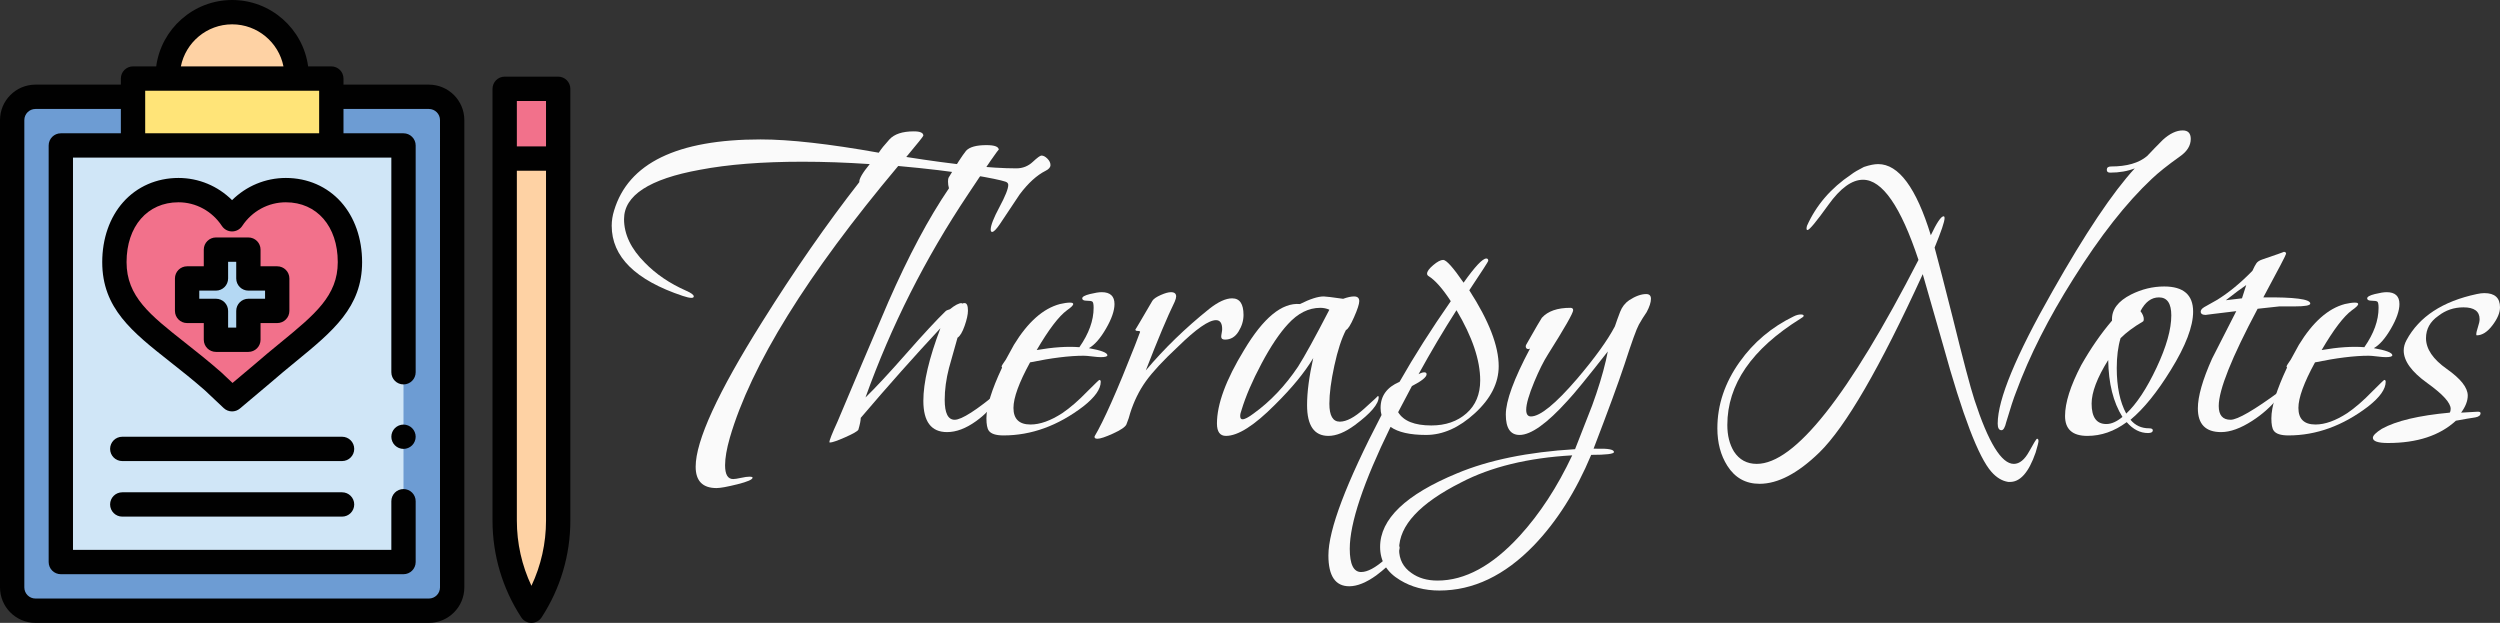 <svg xmlns="http://www.w3.org/2000/svg" width="2055.019" height="512" viewBox="0 0 2055.019 512"><rect x="0" y="0" width="2055.019" height="512" fill="#333333" stroke="none"/><path fill="#FED2A4" d="M436.844,502c-14.352-22.027-21.988-47.75-21.988-74.035V130.32h43.973v297.645 C458.828,454.25,451.191,479.973,436.844,502z"/><path fill="#F2718B" d="M414.855,73h43.973v57.32h-43.973V73z"/><path fill="#010101" d="M458.828,63h-43.973c-5.523,0-10,4.477-10,10v354.965c0,28.297,8.164,55.785,23.609,79.492 c1.844,2.832,4.996,4.543,8.379,4.543c3.379,0,6.531-1.711,8.379-4.539c15.441-23.711,23.605-51.199,23.605-79.496V73 C468.828,67.477,464.352,63,458.828,63z M424.855,83h23.973v37.32h-23.973V83z M448.828,427.965 c0,18.645-4.105,36.883-11.984,53.574c-7.879-16.691-11.988-34.93-11.988-53.574V140.32h23.973V427.965z"/><path fill="#6D9CD3" d="M107.082,79.57H29.137C18.566,79.57,10,88.141,10,98.707v384.16C10,493.434,18.566,502,29.137,502h323.414 c10.566,0,19.133-8.566,19.133-19.133V98.707c0-10.566-8.566-19.137-19.133-19.137h-78.137"/><path fill="#D0E6F7" d="M331.684,412v50H50V119.57h281.684V306"/><path fill="#010101" d="M331.684,369c-0.648,0-1.309-0.07-1.957-0.199c-0.633-0.121-1.262-0.32-1.871-0.57 c-0.602-0.25-1.18-0.551-1.719-0.922c-0.551-0.359-1.063-0.777-1.523-1.238c-0.457-0.461-0.879-0.969-1.25-1.52 c-0.359-0.539-0.668-1.121-0.918-1.73c-0.25-0.602-0.441-1.23-0.57-1.871s-0.191-1.301-0.191-1.949s0.063-1.309,0.191-1.949 s0.32-1.27,0.57-1.871c0.25-0.609,0.559-1.188,0.918-1.727c0.371-0.551,0.793-1.063,1.25-1.523c0.461-0.457,0.973-0.879,1.523-1.238 c0.539-0.371,1.117-0.672,1.719-0.922c0.609-0.25,1.238-0.449,1.871-0.566c1.289-0.262,2.617-0.262,3.91,0 c0.637,0.117,1.27,0.316,1.867,0.566c0.609,0.25,1.191,0.551,1.73,0.922c0.551,0.359,1.063,0.781,1.52,1.238 c0.461,0.461,0.883,0.973,1.242,1.523c0.359,0.539,0.668,1.117,0.918,1.727c0.25,0.602,0.441,1.23,0.57,1.871 s0.199,1.301,0.199,1.949s-0.07,1.313-0.199,1.949c-0.129,0.641-0.32,1.273-0.57,1.871c-0.25,0.609-0.559,1.191-0.918,1.73 c-0.359,0.551-0.781,1.059-1.242,1.52c-0.457,0.461-0.969,0.879-1.52,1.238c-0.539,0.363-1.121,0.672-1.73,0.922 c-0.598,0.25-1.23,0.449-1.867,0.57C332.996,368.93,332.336,369,331.684,369z"/><path fill="#FFE478" d="M109.344,64.57h163v55h-163V64.57z"/><path fill="#FED2A4" d="M243.844,64.57h-106V63c0-29.27,23.727-53,53-53c29.27,0,53,23.73,53,53V64.57z"/><path fill="#010101" d="M352.551,69.57h-70.207v-5c0-5.52-4.48-10-10-10h-19.063C249.148,23.805,222.723,0,190.844,0 c-31.883,0-58.309,23.805-62.441,54.57h-19.059c-5.523,0-10,4.48-10,10v5H29.137C13.07,69.57,0,82.641,0,98.707v384.156 C0,498.93,13.07,512,29.137,512h323.414c16.063,0,29.133-13.07,29.133-29.137V98.707C381.684,82.641,368.613,69.57,352.551,69.57z M190.844,20c20.824,0,38.242,14.883,42.168,34.57h-84.34C152.602,34.883,170.016,20,190.844,20z M119.344,74.57h143v35h-143V74.57z M361.684,482.863c0,5.039-4.098,9.137-9.133,9.137H29.137c-5.039,0-9.137-4.098-9.137-9.137V98.707 c0-5.035,4.098-9.137,9.137-9.137h70.207v20H50c-5.523,0-10,4.48-10,10V462c0,5.523,4.477,10,10,10h281.684c5.523,0,10-4.477,10-10 v-50c0-5.523-4.477-10-10-10s-10,4.477-10,10v40H60V129.57h261.684V306c0,5.523,4.477,10,10,10s10-4.477,10-10V119.57 c0-5.52-4.477-10-10-10h-49.34v-20h70.207c5.035,0,9.133,4.102,9.133,9.137V482.863z"/><path fill="#F2718B" d="M234.973,156.277c-18.496,0-34.707,9.512-44.219,23.961c-9.512-14.449-25.543-23.961-44.043-23.961 c-31.008,0-52.676,24.313-52.676,59.195c0,43.16,37.348,59.5,81.215,98.082l15.504,14.625l24.488-20.613 c40.164-35.059,72.406-52.281,72.406-92.094C287.648,180.59,265.98,156.277,234.973,156.277z"/><path fill="#010101" d="M190.754,338.18c-2.473,0-4.941-0.914-6.859-2.727l-15.379-14.504c-9.973-8.766-19.477-16.262-28.672-23.512 c-31.18-24.59-55.809-44.016-55.809-81.965c0-19.32,6.125-36.84,17.242-49.328c11.406-12.813,27.539-19.867,45.434-19.867 c16.66,0,32.391,6.648,44.047,18.238c11.68-11.59,27.469-18.238,44.215-18.238c17.895,0,34.027,7.059,45.434,19.867 c11.117,12.488,17.242,30.008,17.242,49.328c0,37.066-24.02,56.762-54.434,81.691c-6.867,5.633-13.969,11.453-21.395,17.938 c-0.047,0.039-0.094,0.078-0.137,0.113l-24.488,20.613C195.328,337.398,193.039,338.18,190.754,338.18z M146.711,166.277 c-25.523,0-42.676,19.77-42.676,49.195c0,28.254,19.172,43.371,48.191,66.262c9,7.098,19.203,15.145,29.629,24.313 c0.086,0.074,0.172,0.152,0.258,0.234l9.02,8.508l17.602-14.816c7.637-6.66,14.836-12.563,21.801-18.273 c28.371-23.258,47.113-38.625,47.113-66.227c0-29.422-17.148-49.191-42.676-49.191c-14.434,0-27.844,7.273-35.867,19.457 c-1.848,2.809-4.988,4.5-8.352,4.5s-6.5-1.691-8.352-4.5C174.379,173.555,161.035,166.277,146.711,166.277z M215.242,307.566h0.012 H215.242z"/><path fill="#B4D8F3" d="M227.879,228.895h-23.703v-23.703h-26.668v23.703h-23.703v26.668h23.703v23.703h26.668v-23.703h23.703 V228.895z"/><path fill="#010101" d="M204.176,289.266h-26.668c-5.523,0-10-4.477-10-10v-13.703h-13.703c-5.52,0-10-4.477-10-10v-26.668 c0-5.523,4.48-10,10-10h13.703v-13.703c0-5.523,4.477-10,10-10h26.668c5.523,0,10,4.477,10,10v13.703h13.703c5.523,0,10,4.477,10,10 v26.668c0,5.523-4.477,10-10,10h-13.703v13.703C214.176,284.785,209.699,289.266,204.176,289.266z M187.508,269.266h6.668v-13.703 c0-5.523,4.48-10,10-10h13.703v-6.668h-13.703c-5.52,0-10-4.48-10-10v-13.703h-6.668v13.703c0,5.52-4.477,10-10,10h-13.703v6.668 h13.703c5.523,0,10,4.477,10,10V269.266z"/><path fill="#010101" d="M281.176,379H100.508c-5.523,0-10-4.477-10-10s4.477-10,10-10h180.668c5.523,0,10,4.477,10,10 S286.699,379,281.176,379z"/><path fill="#010101" d="M281.176,424.668H100.508c-5.523,0-10-4.477-10-10c0-5.52,4.477-10,10-10h180.668c5.523,0,10,4.48,10,10 C291.176,420.191,286.699,424.668,281.176,424.668z"/><g fill="#FAFAFA"><path d="M815.541,190.646c-0.781,0-1.171-0.646-1.171-1.95c0-3.375,2.4-9.552,7.213-18.521 c4.808-8.968,7.215-15.012,7.215-18.131c0-1.297-0.78-2.206-2.341-2.729c-3.898-1.297-12.738-3.119-26.514-5.458 c-17.68-2.857-38.211-5.325-61.605-7.408c-74.863,89.161-121.007,163.635-138.419,223.419c-2.602,9.096-3.898,16.633-3.898,22.615 c0,7.536,2.205,11.308,6.628,11.308c1.297,0,3.441-0.329,6.433-0.976c2.986-0.651,5.265-0.975,6.824-0.975 c1.816,0,2.729,0.256,2.729,0.779c0,1.561-4.161,3.376-12.478,5.46c-8.321,2.077-14.036,3.119-17.155,3.119 c-11.441,0-17.156-5.849-17.156-17.547c0-21.316,18.191-60.953,54.587-118.923c26.515-42.366,53.156-80.711,79.933-115.023 c-0.263-2.595,2.595-7.536,8.578-14.817c-19.239-1.297-37.694-1.949-55.367-1.949c-33.016,0-61.089,2.211-84.221,6.628 c-41.593,7.542-62.387,21.055-62.387,40.551c0,12.477,5.715,24.437,17.156,35.872c9.096,9.358,20.403,17.028,33.923,23.004 c4.154,1.822,6.238,3.383,6.238,4.68c0,0.78-0.652,1.17-1.949,1.17c-1.561,0-3.899-0.519-7.019-1.56 c-38.991-12.995-58.487-32.229-58.487-57.707c0-4.155,0.646-8.316,1.95-12.478c11.697-38.991,51.858-58.486,120.482-58.486 c23.912,0,56.274,3.643,97.088,10.917c1.815-2.857,4.739-6.494,8.773-10.917c4.026-4.417,10.723-6.629,20.08-6.629 c5.196,0,7.798,1.17,7.798,3.509c0,0.524-4.679,6.373-14.036,17.546c39.508,6.239,69.66,9.358,90.458,9.358 c5.198,0,9.682-1.755,13.452-5.264c3.766-3.509,6.172-5.264,7.214-5.264c1.56,0,3.181,0.847,4.874,2.535 c1.688,1.694,2.535,3.448,2.535,5.263c0,1.822-1.305,3.382-3.899,4.679c-7.28,3.644-14.427,10.138-21.445,19.496 c-5.459,8.322-10.918,16.51-16.377,24.564C818.915,188.568,816.838,190.646,815.541,190.646z"/><path d="M778.496,355.188c-13.001,0-19.495-8.578-19.495-25.734c0-15.072,4.679-34.958,14.036-59.656 c-21.317,22.877-43.152,47.441-65.505,73.693c0,2.084-0.652,5.331-1.95,9.747c-0.779,1.304-4.422,3.376-10.918,6.239 c-6.499,2.857-10.654,4.289-12.477,4.289c-0.255,0-0.39-0.134-0.39-0.39c0-1.56,2.212-7.152,6.629-16.767 c13.774-32.753,27.684-65.505,41.72-98.258c16.632-37.949,33.271-69.142,49.909-93.579c-0.523-1.815-0.78-3.637-0.78-5.459 c0-1.297,0.129-2.339,0.391-3.119c6.494-10.917,11.308-18.326,14.427-22.225c2.856-3.12,8.444-4.679,16.766-4.679 c6.756,0,10.139,1.304,10.139,3.899c0-1.036-8.451,11.18-25.345,36.652c-35.093,52.51-63.166,108.14-84.221,166.883 c8.054-7.799,19.232-19.819,33.531-36.067c14.293-16.243,25.082-27.878,32.363-34.896c0.518-0.519,1.688-1.036,3.509-1.561 c4.155-3.375,7.408-5.068,9.748-5.068v0.39h0.391c0.518-0.257,1.169-0.39,1.948-0.39c1.815,0,2.73,2.083,2.73,6.238 c0,3.119-0.915,7.28-2.73,12.478c-1.82,5.203-3.771,8.449-5.848,9.747c-2.34,8.322-4.679,16.639-7.019,24.955 c-2.339,9.102-3.51,17.808-3.51,26.123c0,10.918,2.729,16.377,8.188,16.377c5.715,0,18.064-7.926,37.042-23.785 c0.518,0,0.779,0.39,0.779,1.171c0,1.303-0.779,2.991-2.34,5.068c-4.679,7.28-10.661,13.52-17.936,18.716 C793.958,352.203,786.031,355.188,778.496,355.188z"/><path d="M910.276,292.022c0,1.042-1.82,1.56-5.458,1.56c-1.561,0-3.899-0.194-7.019-0.584s-5.458-0.585-7.019-0.585 c-11.697,0-26.385,1.821-44.06,5.458c-9.103,16.639-13.646,29.116-13.646,37.432c0,9.103,4.679,13.646,14.036,13.646 c7.798,0,16.504-3.118,26.124-9.357c6.494-4.417,13.385-10.394,20.665-17.937c6.239-6.237,9.486-9.357,9.749-9.357 c0.779,0,1.169,0.524,1.169,1.56c0,5.982-4.813,12.739-14.427,20.276c-20.799,15.858-42.635,23.784-65.505,23.784 c-6.239,0-10.271-1.304-12.087-3.899c-1.304-1.815-1.95-5.196-1.95-10.138c0-9.613,4.289-23.522,12.867-41.72 c-0.262-0.519-0.391-0.909-0.391-1.171c0-0.255,1.17-2.077,3.51-5.458c1.561-2.857,3.766-6.884,6.629-12.087 c11.436-18.717,24.041-29.89,37.82-33.533c3.376-0.779,6.105-1.17,8.189-1.17c1.814,0,2.729,0.391,2.729,1.17 c0,1.042-1.693,2.729-5.068,5.068c-6.763,4.941-15.078,15.859-24.955,32.754c13.514-2.34,25.211-3.12,35.092-2.34 c7.799-11.174,11.699-21.963,11.699-32.363c0-2.856-0.33-4.545-0.976-5.068c-0.652-0.518-2.212-0.779-4.679-0.779 c-2.475,0-3.705-0.646-3.705-1.95c0-1.298,2.077-2.467,6.239-3.51c4.154-1.035,7.407-1.559,9.747-1.559 c7.019,0,10.528,3.253,10.528,9.747c0,5.459-2.34,12.222-7.019,20.275c-4.679,8.061-9.357,13.391-14.037,15.986 C905.208,287.996,910.276,289.945,910.276,292.022z"/><path d="M1022.178,258.881c0,4.679-1.363,9.229-4.093,13.646c-2.73,4.424-6.434,6.629-11.112,6.629 c-2.084,0-3.12-0.781-3.12-2.34c0-0.78,0.129-1.815,0.391-3.12c0.255-1.297,0.39-2.339,0.39-3.118c0-4.935-1.694-7.408-5.069-7.408 c-5.982,0-16.376,7.25-31.192,21.75c-12.222,11.392-21.056,20.908-26.515,28.542c-5.458,7.64-9.747,16.376-12.866,26.216 c-0.524,2.327-1.561,5.435-3.12,9.32c-1.042,2.072-4.679,4.533-10.917,7.378c-6.238,2.846-10.527,4.271-12.867,4.271 c-1.822,0-2.602-0.651-2.34-1.943c7.536-12.696,18.582-37.564,33.143-74.618l4.289-11.271c0-0.518-0.652-0.78-1.95-0.78 c-1.303,0-1.948-0.383-1.948-1.163c0,0.257,4.679-7.646,14.036-23.712c1.035-1.547,3.314-3.101,6.824-4.66 c3.509-1.554,6.299-2.333,8.382-2.333c2.858,0,4.289,1.169,4.289,3.509c0,1.042-0.39,2.474-1.169,4.289 c-5.983,12.221-13.909,31.065-23.785,56.537c15.072-17.936,32.491-34.829,52.248-50.688c7.275-5.715,13.513-8.578,18.716-8.578 C1019.06,245.233,1022.178,249.784,1022.178,258.881z"/><path d="M1091.971,358.308c-11.698,0-17.547-8.444-17.547-25.345c0-10.654,1.688-23.521,5.069-38.602 c-7.019,11.771-17.547,24.59-31.583,38.443c-16.9,17.005-30.285,25.503-40.16,25.503c-4.941,0-7.408-3.388-7.408-10.175 c0-15.907,7.408-35.986,22.224-60.247c15.853-26.605,31.193-39.259,46.01-37.955c8.316-4.167,14.817-6.257,19.496-6.257 c1.56,0,6.884,0.651,15.986,1.949c3.638-1.298,6.629-1.949,8.968-1.949c2.857,0,4.289,1.298,4.289,3.887 c0,2.327-1.432,6.731-4.289,13.202c-2.863,6.477-5.068,9.973-6.629,10.491c-3.643,6.994-6.823,16.767-9.552,29.328 c-2.73,12.563-4.095,22.981-4.095,31.266c0,9.847,2.857,14.763,8.578,14.763c5.459,0,12.087-3.509,19.885-10.527 c7.799-7.019,11.564-10.528,11.308-10.528c0.519,0,0.78,0.263,0.78,0.78c0,5.721-6.5,13.391-19.496,23.004 C1105.745,355.316,1098.465,358.308,1091.971,358.308z M1092.75,254.591c-2.34-1.035-4.813-1.56-7.408-1.56 c-9.619,0-18.46,4.424-26.515,13.257c-7.018,7.543-14.298,18.394-21.834,32.558c-7.544,14.171-13.002,26.844-16.377,38.017 c-0.78,2.084-1.169,3.772-1.169,5.069c0,1.821,0.645,2.729,1.949,2.729c1.815,0,4.807-1.559,8.968-4.679 c13.774-9.875,25.989-22.742,36.651-38.602C1072.475,292.803,1081.053,277.206,1092.75,254.591z"/><path d="M1172.285,357.528c-13.257,0-23.005-2.212-29.243-6.629c-22.353,45.747-33.532,79.152-33.532,100.207 c0,12.733,3.118,19.105,9.357,19.105c5.196,0,11.758-3.509,19.691-10.526c7.925-7.019,11.758-10.528,11.502-10.528 c0.256,0,0.39,0.255,0.39,0.779c0,5.715-6.373,13.385-19.106,23.005c-8.315,5.977-15.725,8.968-22.225,8.968 c-11.435,0-17.156-8.449-17.156-25.344c0-21.056,14.561-59.529,43.67-115.414c-0.523-1.815-0.779-3.765-0.779-5.849 c0-9.875,5.196-17.021,15.597-21.445c11.953-21.055,25.989-43.146,42.11-66.284c-6.764-10.395-12.867-17.284-18.326-20.666 c-0.779-0.518-1.169-1.17-1.169-1.95c0-1.815,1.687-4.155,5.068-7.019c3.376-2.857,6.104-4.289,8.188-4.289 c2.596,0,8.188,6.239,16.767,18.716c9.358-13.257,15.597-19.886,18.716-19.886c1.036,0,1.56,0.652,1.56,1.95 c0,0.524-5.202,8.578-15.596,24.174c16.113,24.955,24.174,45.754,24.174,62.386c0,13.781-6.5,26.648-19.495,38.602 C1199.444,351.551,1186.06,357.528,1172.285,357.528z M1216.735,312.688c0-16.632-6.501-35.871-19.496-57.707 c-10.661,16.639-21.056,34.185-31.192,52.639c1.815-1.035,3.374-1.559,4.679-1.559c1.297,0,1.949,0.523,1.949,1.559 c0,2.339-4.033,5.593-12.087,9.747c-3.9,7.281-7.671,14.428-11.308,21.446c4.417,7.28,13.513,10.918,27.294,10.918 c11.697,0,21.312-3.315,28.854-9.943C1212.964,333.158,1216.735,324.129,1216.735,312.688z"/><path d="M1309.924,368.835h2.34c9.613-0.262,14.427,0.646,14.427,2.729c0,1.561-6.239,2.34-18.716,2.34 c-12.478,29.889-28.207,54.715-47.18,74.474c-23.918,24.692-49.774,37.041-77.593,37.041c-12.214,0-23.005-2.863-32.362-8.578 c-10.918-6.501-16.376-15.597-16.376-27.294c0-22.877,21.055-43.023,63.166-60.436c25.996-10.918,58.352-17.547,97.088-19.886 c7.274-18.454,11.953-30.413,14.036-35.873c4.936-13.513,8.706-25.861,11.308-37.041l1.56-7.408 c-16.899,21.579-27.945,35.092-33.143,40.551c-16.9,18.716-30.023,28.074-39.381,28.074c-7.542,0-11.308-5.588-11.308-16.767 c0-11.173,6.629-29.243,19.886-54.197l-1.17,0.39c-1.559,0-2.34-0.78-2.34-2.34c0-0.518,0.257-1.169,0.781-1.949 c7.535-13.257,11.697-20.403,12.477-21.445c4.936-5.458,12.732-8.188,23.395-8.188c1.56,0,2.339,0.652,2.339,1.949 c0,2.34-6.89,14.428-20.665,36.263c-3.643,5.72-7.408,13.257-11.308,22.614c-4.422,10.662-6.628,18.326-6.628,23.005 c0,3.644,1.297,5.459,3.898,5.459c7.537,0,20.142-10.266,37.822-30.803c14.816-17.412,25.21-31.839,31.192-43.28 c1.298-3.899,2.73-7.859,4.289-11.893c1.56-4.026,4.027-7.213,7.409-9.553c5.196-3.375,9.875-5.069,14.037-5.069 c2.595,0,3.898,1.305,3.898,3.899c0,2.863-1.17,6.501-3.509,10.918c-2.34,3.381-4.484,6.823-6.435,10.332 c-1.949,3.51-5.915,14.494-11.892,32.948C1330.065,315.418,1321.621,338.423,1309.924,368.835z M1292.378,374.294 c-36.396,2.077-66.803,9.486-91.239,22.225c-34.051,17.157-51.078,35.483-51.078,54.978c0,8.316,3.381,14.817,10.137,19.496 c5.722,4.155,12.868,6.238,21.446,6.238c22.615,0,45.102-12.222,67.454-36.651C1265.73,422.381,1280.156,400.284,1292.378,374.294z"/><path d="M1675.655,362.597c0,1.036-0.78,4.154-2.34,9.357c-5.722,16.633-13.002,24.692-21.835,24.175h-0.78 c-4.94-0.779-9.491-3.51-13.646-8.188c-10.662-11.959-23.92-46.654-39.771-104.105c-3.644-12.995-9.23-32.491-16.767-58.487 c-35.091,76.685-63.428,125.551-85,146.606c-17.681,17.157-34.057,25.735-49.129,25.735c-11.441,0-20.275-4.941-26.514-14.817 c-5.46-8.578-8.188-18.85-8.188-30.803c0-19.234,6.104-37.432,18.325-54.588c11.436-16.114,26.253-28.592,44.451-37.432 c2.077-1.035,4.027-1.56,5.848-1.56c1.561,0,2.34,0.391,2.34,1.17c0,0.523-0.914,1.305-2.729,2.339 c-40.032,24.955-60.046,54.07-60.046,87.34c0,8.579,1.815,15.854,5.458,21.836c4.417,6.757,10.656,10.138,18.716,10.138 c31.193,0,75.51-55.885,132.96-167.662c-14.562-43.926-29.767-65.895-45.619-65.895c-9.103,0-18.588,6.89-28.464,20.665 c-9.882,13.781-15.597,20.666-17.156,20.666c-0.523,0-0.78-0.391-0.78-1.17c0-0.78,0.128-1.56,0.39-2.339 c7.537-16.894,19.624-30.932,36.263-42.111c2.339-1.815,5.849-3.899,10.527-6.238c4.679-1.56,8.579-2.34,11.697-2.34 c16.894,0,31.321,19.496,43.28,58.487c4.935-10.394,8.444-15.597,10.527-15.597c0.519,0,0.78,0.524,0.78,1.56 c0,2.863-2.729,10.917-8.188,24.174c3.12,11.442,8.055,30.548,14.817,57.317c8.577,34.836,14.554,57.451,17.936,67.844 c11.436,35.093,22.225,52.639,32.363,52.639c4.679,0,8.9-3.448,12.671-10.333c3.766-6.89,5.91-10.333,6.434-10.333 C1675.264,360.646,1675.655,361.293,1675.655,362.597z M1645.241,353.629c-2.083,0-3.119-1.816-3.119-5.459 c0-19.751,14.945-55.886,44.839-108.395c27.032-47.826,49.647-81.62,67.846-101.377c-5.982,2.339-12.738,3.509-20.275,3.509 c-1.821,0-2.729-0.78-2.729-2.34c0-1.816,1.17-2.729,3.51-2.729c12.994,0,22.87-2.857,29.634-8.578 c4.154-4.417,8.443-8.834,12.865-13.257c5.716-5.197,11.174-7.798,16.377-7.798c4.417,0,6.629,2.339,6.629,7.019 c0,5.458-2.992,10.272-8.969,14.427c-9.882,7.018-17.545,13.129-23.005,18.326c-21.055,19.758-42.499,47.052-64.335,81.882 c-20.537,32.497-36.262,63.556-47.179,93.189c-2.084,5.202-4.813,13.518-8.188,24.953 C1648.1,351.423,1646.801,353.629,1645.241,353.629z"/><path d="M1778.979,235.486c15.852,0,23.785,6.891,23.785,20.665c0,12.221-6.111,28.207-18.326,47.959 c-11.18,18.198-22.225,31.844-33.143,40.94c3.899,4.68,8.968,7.019,15.207,7.019c2.077,0,3.118,0.524,3.118,1.56 c0,1.56-1.304,2.339-3.898,2.339c-6.501,0-12.35-2.984-17.546-8.968c-10.139,7.542-20.928,11.308-32.362,11.308 c-12.222,0-18.326-5.459-18.326-16.376c0-10.918,4.417-24.82,13.256-41.721c7.799-13.774,16.243-25.99,25.346-36.651v-0.779 c-0.263-8.316,4.935-15.207,15.596-20.666C1760.518,237.697,1769.62,235.486,1778.979,235.486z M1744.666,342.712 c-7.543-11.954-11.44-27.551-11.697-46.79c-9.103,14.561-13.646,26.515-13.646,35.872c0,11.18,4.026,16.766,12.088,16.766 C1735.564,348.56,1739.987,346.61,1744.666,342.712z M1784.827,259.271c0-9.876-3.381-14.816-10.138-14.816 c-6.238,0-11.308,3.771-15.206,11.308c1.815,2.339,2.729,4.55,2.729,6.627c0,1.043-0.263,1.694-0.78,1.95 c-7.542,4.423-13.646,8.968-18.325,13.646c-2.084,7.019-3.12,15.207-3.12,24.565c0,15.34,2.596,27.817,7.799,37.431 c8.577-8.053,16.894-20.665,24.954-37.82C1780.794,285.004,1784.827,270.712,1784.827,259.271z"/><path d="M1886.391,251.862c-8.451,0-12.673,0-12.673,0s-5.982,0.651-17.937,1.949 c-21.316,40.033-31.973,66.675-31.973,79.933c0,7.542,3.248,11.307,9.748,11.307c5.715,0,19.361-7.926,40.94-23.785 c0.257,0,0.391,0.135,0.391,0.39c0,1.305-0.915,3.255-2.73,5.85c-5.72,7.019-12.61,13.13-20.665,18.326 c-9.619,6.238-18.197,9.357-25.734,9.357c-12.738,0-19.104-6.494-19.104-19.496c0-9.875,3.898-23.522,11.697-40.939 c1.298-2.597,7.925-15.597,19.886-38.991c-17.419,2.083-25.735,3.119-24.955,3.119c-2.863,0-4.289-0.909-4.289-2.729 c0-1.298,0.975-2.534,2.924-3.705c1.95-1.169,5.521-3.181,10.724-6.044c9.613-5.976,19.233-13.902,28.853-23.784 c1.298-2.857,2.401-4.935,3.314-6.239c0.908-1.298,2.535-2.339,4.874-3.119c12.215-4.155,18.063-6.239,17.547-6.239 c1.297,0,1.948,0.524,1.948,1.56c0,0.78-6.238,12.739-18.716,35.872c25.735-0.257,38.602,1.431,38.602,5.068 C1899.062,251.083,1894.834,251.862,1886.391,251.862z M1846.424,234.315c-3.899,2.602-9.492,6.763-16.766,12.478 c4.416-0.518,8.834-1.035,13.257-1.56C1843.694,242.894,1844.863,239.257,1846.424,234.315z"/><path d="M1966.512,292.022c0,1.042-1.821,1.56-5.459,1.56c-1.56,0-3.898-0.194-7.018-0.584 s-5.459-0.585-7.019-0.585c-11.697,0-26.386,1.821-44.06,5.458c-9.103,16.639-13.647,29.116-13.647,37.432 c0,9.103,4.679,13.646,14.037,13.646c7.798,0,16.504-3.118,26.124-9.357c6.494-4.417,13.385-10.394,20.665-17.937 c6.238-6.237,9.486-9.357,9.748-9.357c0.78,0,1.169,0.524,1.169,1.56c0,5.982-4.813,12.739-14.426,20.276 c-20.8,15.858-42.635,23.784-65.506,23.784c-6.238,0-10.271-1.304-12.087-3.899c-1.304-1.815-1.949-5.196-1.949-10.138 c0-9.613,4.289-23.522,12.867-41.72c-0.262-0.519-0.391-0.909-0.391-1.171c0-0.255,1.17-2.077,3.51-5.458 c1.56-2.857,3.765-6.884,6.628-12.087c11.436-18.717,24.041-29.89,37.821-33.533c3.376-0.779,6.104-1.17,8.188-1.17 c1.815,0,2.729,0.391,2.729,1.17c0,1.042-1.693,2.729-5.069,5.068c-6.763,4.941-15.078,15.859-24.954,32.754 c13.513-2.34,25.21-3.12,35.092-2.34c7.799-11.174,11.698-21.963,11.698-32.363c0-2.856-0.329-4.545-0.976-5.068 c-0.651-0.518-2.212-0.779-4.679-0.779c-2.474,0-3.705-0.646-3.705-1.95c0-1.298,2.078-2.467,6.239-3.51 c4.155-1.035,7.408-1.559,9.748-1.559c7.019,0,10.527,3.253,10.527,9.747c0,5.459-2.339,12.222-7.019,20.275 c-4.678,8.061-9.357,13.391-14.036,15.986C1961.443,287.996,1966.512,289.945,1966.512,292.022z"/><path d="M2035.913,275.646c-0.262,0-0.39-0.256-0.39-0.779c0-1.299,0.45-3.315,1.364-6.044 c0.908-2.729,1.365-4.874,1.365-6.435c0-6.494-4.424-9.747-13.257-9.747c-7.799,0-14.689,2.339-20.666,7.019 c-6.763,4.679-10.137,10.79-10.137,18.325c0,8.841,5.713,17.291,17.155,25.345c11.435,8.061,17.156,15.341,17.156,21.835 c0,4.424-1.821,9.103-5.459,14.037c8.834-0.518,13.385-0.779,13.646-0.779c1.561,0,2.34,0.39,2.34,1.169 c0,1.822-1.431,2.991-4.289,3.51c-3.644,0.523-8.968,1.431-15.986,2.729c-13.257,12.214-31.845,18.325-55.757,18.325 c-8.322,0-12.479-1.432-12.479-4.289c0-1.822,2.469-4.289,7.41-7.408c11.696-6.494,30.277-10.918,55.756-13.257 c0.518-0.779,0.78-1.815,0.78-3.119c0-4.936-6.433-12.021-19.301-21.251c-12.867-9.224-19.3-18.131-19.3-26.708 c0-2.858,0.779-5.715,2.34-8.578c10.393-19.234,29.633-31.839,57.706-37.822c2.34-0.518,4.417-0.779,6.239-0.779 c8.577,0,12.866,3.899,12.866,11.697c0,4.423-2.084,9.357-6.239,14.817C2044.619,272.917,2040.33,275.646,2035.913,275.646z"/></g></svg>
